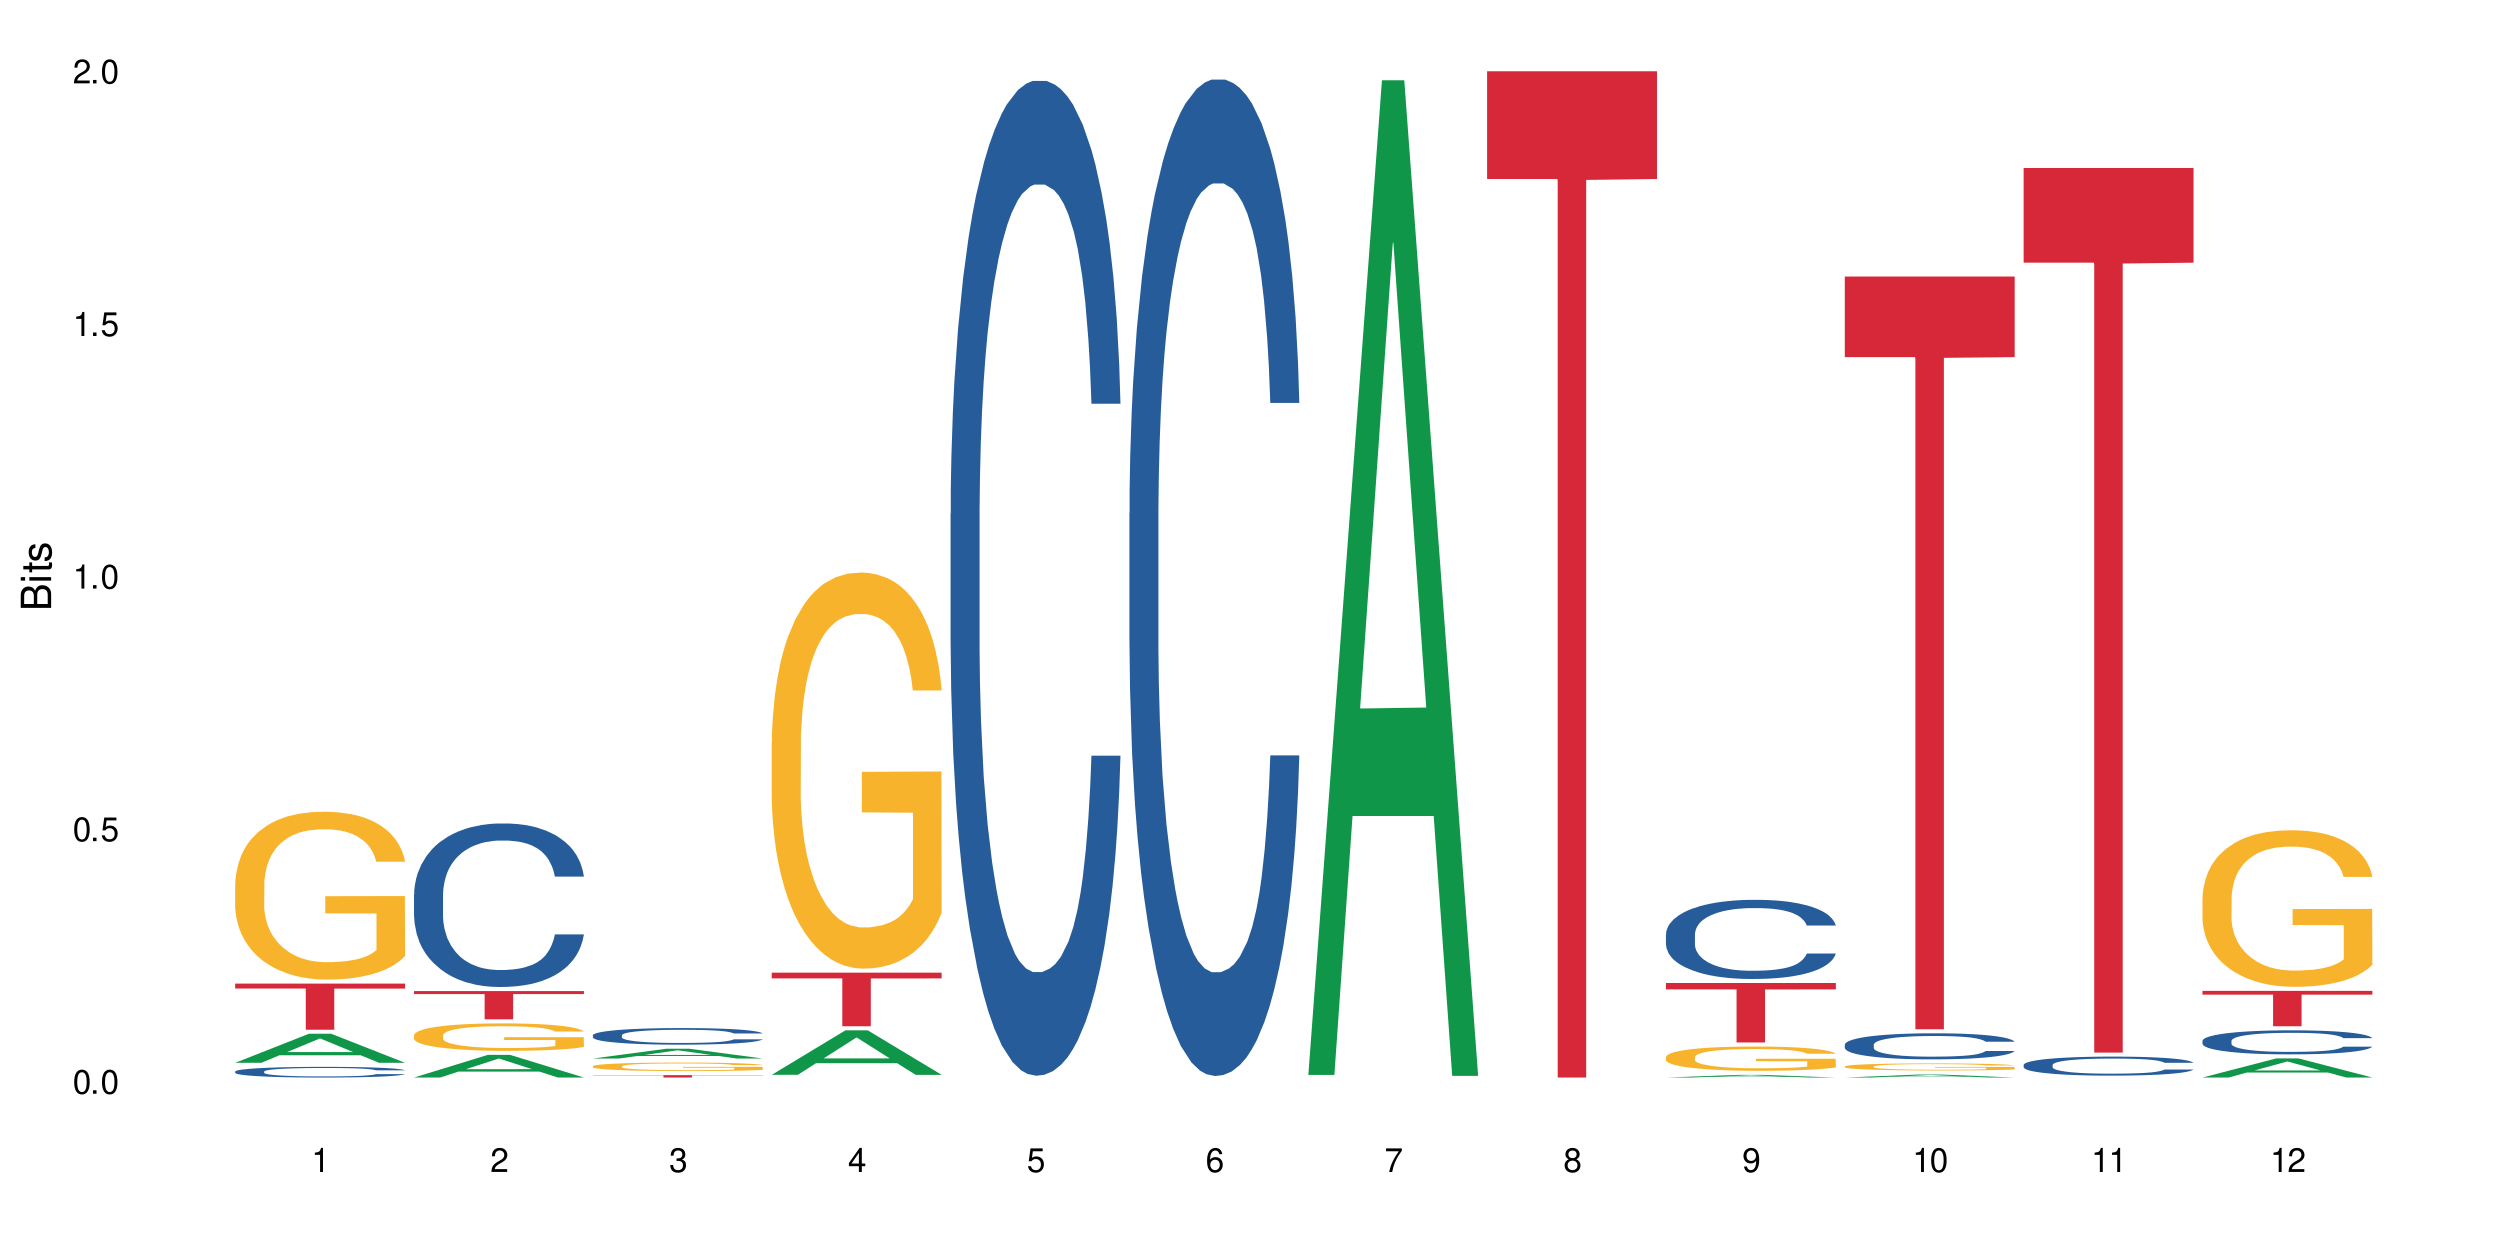 <?xml version="1.0" encoding="UTF-8"?>
<svg xmlns="http://www.w3.org/2000/svg" xmlns:xlink="http://www.w3.org/1999/xlink" width="720" height="360" viewBox="0 0 720 360">
<defs>
<g>
<g id="glyph-0-0">
</g>
<g id="glyph-0-1">
<path d="M 2.641 -6.938 C 2 -6.938 1.422 -6.656 1.078 -6.172 C 0.641 -5.562 0.406 -4.641 0.406 -3.359 C 0.406 -1.016 1.188 0.219 2.641 0.219 C 4.078 0.219 4.859 -1.016 4.859 -3.297 C 4.859 -4.641 4.656 -5.547 4.203 -6.172 C 3.844 -6.656 3.281 -6.938 2.641 -6.938 Z M 2.641 -6.188 C 3.547 -6.188 4 -5.25 4 -3.375 C 4 -1.406 3.562 -0.484 2.625 -0.484 C 1.734 -0.484 1.281 -1.438 1.281 -3.344 C 1.281 -5.25 1.734 -6.188 2.641 -6.188 Z M 2.641 -6.188 "/>
</g>
<g id="glyph-0-2">
<path d="M 1.828 -1 L 0.828 -1 L 0.828 0 L 1.828 0 Z M 1.828 -1 "/>
</g>
<g id="glyph-0-3">
<path d="M 4.562 -6.797 L 1.062 -6.797 L 0.547 -3.094 L 1.328 -3.094 C 1.719 -3.562 2.047 -3.734 2.578 -3.734 C 3.484 -3.734 4.062 -3.109 4.062 -2.094 C 4.062 -1.125 3.484 -0.531 2.578 -0.531 C 1.828 -0.531 1.375 -0.906 1.188 -1.672 L 0.328 -1.672 C 0.453 -1.109 0.547 -0.844 0.75 -0.594 C 1.125 -0.078 1.828 0.219 2.594 0.219 C 3.969 0.219 4.922 -0.781 4.922 -2.219 C 4.922 -3.562 4.031 -4.484 2.719 -4.484 C 2.25 -4.484 1.859 -4.359 1.469 -4.062 L 1.734 -5.969 L 4.562 -5.969 Z M 4.562 -6.797 "/>
</g>
<g id="glyph-0-4">
<path d="M 2.484 -4.938 L 2.484 0 L 3.328 0 L 3.328 -6.938 L 2.766 -6.938 C 2.469 -5.875 2.281 -5.734 0.984 -5.562 L 0.984 -4.938 Z M 2.484 -4.938 "/>
</g>
<g id="glyph-0-5">
<path d="M 4.859 -0.828 L 1.281 -0.828 C 1.359 -1.406 1.672 -1.781 2.5 -2.281 L 3.469 -2.828 C 4.406 -3.344 4.906 -4.062 4.906 -4.906 C 4.906 -5.484 4.672 -6.031 4.266 -6.406 C 3.859 -6.766 3.375 -6.938 2.719 -6.938 C 1.859 -6.938 1.219 -6.625 0.844 -6.031 C 0.609 -5.672 0.5 -5.234 0.484 -4.531 L 1.328 -4.531 C 1.359 -5.016 1.406 -5.281 1.531 -5.516 C 1.75 -5.938 2.188 -6.203 2.703 -6.203 C 3.469 -6.203 4.031 -5.641 4.031 -4.891 C 4.031 -4.344 3.719 -3.859 3.125 -3.516 L 2.234 -3 C 0.812 -2.172 0.406 -1.531 0.328 -0.016 L 4.859 -0.016 Z M 4.859 -0.828 "/>
</g>
<g id="glyph-0-6">
<path d="M 2.125 -3.188 L 2.578 -3.188 C 3.5 -3.188 3.984 -2.766 3.984 -1.922 C 3.984 -1.062 3.469 -0.531 2.594 -0.531 C 1.656 -0.531 1.203 -1 1.156 -2.016 L 0.312 -2.016 C 0.344 -1.453 0.438 -1.094 0.609 -0.781 C 0.953 -0.109 1.625 0.219 2.547 0.219 C 3.953 0.219 4.859 -0.625 4.859 -1.938 C 4.859 -2.828 4.516 -3.297 3.703 -3.594 C 4.344 -3.844 4.656 -4.328 4.656 -5.031 C 4.656 -6.219 3.875 -6.938 2.578 -6.938 C 1.203 -6.938 0.484 -6.172 0.453 -4.703 L 1.297 -4.703 C 1.312 -5.125 1.344 -5.359 1.453 -5.578 C 1.641 -5.969 2.062 -6.203 2.594 -6.203 C 3.344 -6.203 3.797 -5.75 3.797 -5 C 3.797 -4.516 3.609 -4.219 3.25 -4.047 C 3.016 -3.953 2.703 -3.922 2.125 -3.906 Z M 2.125 -3.188 "/>
</g>
<g id="glyph-0-7">
<path d="M 3.141 -1.672 L 3.141 0 L 3.984 0 L 3.984 -1.672 L 4.984 -1.672 L 4.984 -2.438 L 3.984 -2.438 L 3.984 -6.938 L 3.359 -6.938 L 0.266 -2.578 L 0.266 -1.672 Z M 3.141 -2.438 L 1 -2.438 L 3.141 -5.5 Z M 3.141 -2.438 "/>
</g>
<g id="glyph-0-8">
<path d="M 4.781 -5.125 C 4.609 -6.266 3.891 -6.938 2.844 -6.938 C 2.094 -6.938 1.422 -6.578 1.031 -5.953 C 0.594 -5.266 0.406 -4.422 0.406 -3.172 C 0.406 -2 0.578 -1.25 0.984 -0.641 C 1.359 -0.078 1.953 0.219 2.703 0.219 C 3.984 0.219 4.922 -0.75 4.922 -2.094 C 4.922 -3.375 4.062 -4.281 2.844 -4.281 C 2.172 -4.281 1.641 -4.031 1.281 -3.516 C 1.281 -5.234 1.828 -6.188 2.797 -6.188 C 3.391 -6.188 3.797 -5.797 3.938 -5.125 Z M 2.734 -3.531 C 3.547 -3.531 4.062 -2.953 4.062 -2.031 C 4.062 -1.156 3.484 -0.531 2.703 -0.531 C 1.922 -0.531 1.328 -1.188 1.328 -2.078 C 1.328 -2.938 1.906 -3.531 2.734 -3.531 Z M 2.734 -3.531 "/>
</g>
<g id="glyph-0-9">
<path d="M 4.984 -6.797 L 0.438 -6.797 L 0.438 -5.969 L 4.109 -5.969 C 2.5 -3.656 1.828 -2.234 1.328 0 L 2.219 0 C 2.594 -2.172 3.453 -4.047 4.984 -6.094 Z M 4.984 -6.797 "/>
</g>
<g id="glyph-0-10">
<path d="M 3.75 -3.656 C 4.469 -4.094 4.688 -4.438 4.688 -5.078 C 4.688 -6.172 3.844 -6.938 2.641 -6.938 C 1.438 -6.938 0.594 -6.172 0.594 -5.094 C 0.594 -4.438 0.812 -4.094 1.516 -3.656 C 0.734 -3.266 0.359 -2.703 0.359 -1.922 C 0.359 -0.656 1.281 0.219 2.641 0.219 C 3.984 0.219 4.922 -0.656 4.922 -1.922 C 4.922 -2.703 4.531 -3.266 3.75 -3.656 Z M 2.641 -6.188 C 3.359 -6.188 3.812 -5.75 3.812 -5.062 C 3.812 -4.406 3.344 -3.984 2.641 -3.984 C 1.922 -3.984 1.453 -4.406 1.453 -5.078 C 1.453 -5.75 1.922 -6.188 2.641 -6.188 Z M 2.641 -3.266 C 3.484 -3.266 4.062 -2.719 4.062 -1.906 C 4.062 -1.078 3.484 -0.531 2.625 -0.531 C 1.797 -0.531 1.219 -1.094 1.219 -1.906 C 1.219 -2.719 1.781 -3.266 2.641 -3.266 Z M 2.641 -3.266 "/>
</g>
<g id="glyph-0-11">
<path d="M 0.516 -1.578 C 0.672 -0.453 1.406 0.219 2.438 0.219 C 3.188 0.219 3.859 -0.141 4.266 -0.766 C 4.688 -1.453 4.891 -2.297 4.891 -3.547 C 4.891 -4.719 4.703 -5.453 4.312 -6.078 C 3.938 -6.641 3.344 -6.938 2.594 -6.938 C 1.297 -6.938 0.359 -5.969 0.359 -4.625 C 0.359 -3.344 1.234 -2.453 2.453 -2.453 C 3.094 -2.453 3.578 -2.672 4.016 -3.203 C 4 -1.484 3.469 -0.531 2.5 -0.531 C 1.906 -0.531 1.484 -0.906 1.359 -1.578 Z M 2.578 -6.203 C 3.375 -6.203 3.969 -5.531 3.969 -4.641 C 3.969 -3.797 3.391 -3.188 2.547 -3.188 C 1.734 -3.188 1.234 -3.766 1.234 -4.688 C 1.234 -5.562 1.797 -6.203 2.578 -6.203 Z M 2.578 -6.203 "/>
</g>
<g id="glyph-1-0">
</g>
<g id="glyph-1-1">
<path d="M 0 -0.953 L 0 -4.891 C 0 -5.719 -0.234 -6.344 -0.734 -6.797 C -1.188 -7.234 -1.812 -7.469 -2.5 -7.469 C -3.547 -7.469 -4.188 -7 -4.625 -5.875 C -4.984 -6.688 -5.625 -7.094 -6.531 -7.094 C -7.172 -7.094 -7.734 -6.859 -8.141 -6.391 C -8.562 -5.922 -8.75 -5.344 -8.75 -4.5 L -8.75 -0.953 Z M -4.984 -2.062 L -7.766 -2.062 L -7.766 -4.219 C -7.766 -4.844 -7.688 -5.203 -7.453 -5.5 C -7.219 -5.812 -6.859 -5.969 -6.375 -5.969 C -5.891 -5.969 -5.531 -5.812 -5.297 -5.5 C -5.062 -5.203 -4.984 -4.844 -4.984 -4.219 Z M -0.984 -2.062 L -4 -2.062 L -4 -4.781 C -4 -5.766 -3.438 -6.359 -2.484 -6.359 C -1.547 -6.359 -0.984 -5.766 -0.984 -4.781 Z M -0.984 -2.062 "/>
</g>
<g id="glyph-1-2">
<path d="M -6.281 -1.797 L -6.281 -0.797 L 0 -0.797 L 0 -1.797 Z M -8.75 -1.797 L -8.75 -0.797 L -7.484 -0.797 L -7.484 -1.797 Z M -8.75 -1.797 "/>
</g>
<g id="glyph-1-3">
<path d="M -6.281 -3.047 L -6.281 -2.016 L -8.016 -2.016 L -8.016 -1.016 L -6.281 -1.016 L -6.281 -0.172 L -5.469 -0.172 L -5.469 -1.016 L -0.719 -1.016 C -0.078 -1.016 0.281 -1.453 0.281 -2.234 C 0.281 -2.5 0.25 -2.719 0.188 -3.047 L -0.641 -3.047 C -0.609 -2.906 -0.594 -2.766 -0.594 -2.562 C -0.594 -2.141 -0.719 -2.016 -1.156 -2.016 L -5.469 -2.016 L -5.469 -3.047 Z M -6.281 -3.047 "/>
</g>
<g id="glyph-1-4">
<path d="M -4.531 -5.25 C -5.766 -5.25 -6.469 -4.422 -6.469 -2.969 C -6.469 -1.516 -5.719 -0.562 -4.547 -0.562 C -3.562 -0.562 -3.094 -1.062 -2.734 -2.562 L -2.516 -3.484 C -2.344 -4.188 -2.094 -4.469 -1.641 -4.469 C -1.047 -4.469 -0.641 -3.875 -0.641 -3 C -0.641 -2.453 -0.797 -2 -1.062 -1.75 C -1.25 -1.594 -1.422 -1.531 -1.875 -1.469 L -1.875 -0.406 C -0.422 -0.453 0.281 -1.266 0.281 -2.922 C 0.281 -4.5 -0.5 -5.516 -1.719 -5.516 C -2.656 -5.516 -3.172 -4.984 -3.469 -3.734 L -3.703 -2.766 C -3.891 -1.953 -4.156 -1.609 -4.594 -1.609 C -5.188 -1.609 -5.547 -2.125 -5.547 -2.938 C -5.547 -3.75 -5.203 -4.172 -4.531 -4.203 Z M -4.531 -5.25 "/>
</g>
</g>
</defs>
<rect x="-72" y="-36" width="864" height="432" fill="rgb(100%, 100%, 100%)" fill-opacity="1"/>
<path fill-rule="nonzero" fill="rgb(6.275%, 58.824%, 28.235%)" fill-opacity="1" d="M 67.73 306.086 L 67.785 306.078 L 88.957 297.723 L 95.387 297.723 L 116.664 306.094 L 109.188 306.094 L 103.855 303.91 L 80.488 303.91 L 75.258 306.086 L 67.73 306.086 L 82.734 303.004 L 101.711 302.996 L 92.25 299.09 L 92.145 299.082 L 92.039 299.105 L 82.684 302.996 L 82.734 303.004 Z M 67.73 306.086 "/>
<path fill-rule="nonzero" fill="rgb(14.51%, 36.078%, 60%)" fill-opacity="1" d="M 67.73 308.598 L 67.789 308.594 L 67.789 308.527 L 67.969 308.418 L 68.387 308.285 L 68.805 308.191 L 69.879 308.027 L 71.371 307.867 L 72.922 307.742 L 74.055 307.668 L 75.07 307.613 L 77.398 307.508 L 78.891 307.457 L 80.5 307.406 L 82.469 307.359 L 83.902 307.332 L 87.125 307.285 L 89.512 307.266 L 91.363 307.258 L 95.359 307.258 L 97.746 307.27 L 99.477 307.285 L 101.387 307.305 L 102.996 307.332 L 105.801 307.395 L 108.309 307.473 L 109.441 307.516 L 111.234 307.605 L 112.605 307.688 L 113.559 307.762 L 114.633 307.867 L 115.59 307.992 L 116.305 308.137 L 116.664 308.258 L 108.309 308.258 L 107.891 308.145 L 107.414 308.059 L 106.52 307.941 L 105.625 307.859 L 104.371 307.777 L 103.238 307.727 L 101.684 307.672 L 100.312 307.637 L 98.879 307.613 L 97.508 307.598 L 94.883 307.578 L 91.84 307.578 L 90.707 307.586 L 88.379 307.605 L 87.125 307.625 L 85.336 307.668 L 84.082 307.703 L 82.59 307.758 L 81.574 307.805 L 80.32 307.879 L 79.426 307.945 L 78.414 308.035 L 77.816 308.105 L 77.277 308.188 L 76.801 308.277 L 76.441 308.379 L 76.203 308.48 L 76.086 308.582 L 76.086 309.016 L 76.203 309.117 L 76.504 309.238 L 77.277 309.406 L 78.414 309.559 L 79.727 309.676 L 80.977 309.758 L 81.695 309.797 L 82.648 309.844 L 84.141 309.898 L 86.289 309.957 L 87.543 309.977 L 89.453 310 L 91.422 310.012 L 94.047 310.012 L 96.375 310 L 97.926 309.988 L 99.535 309.965 L 101.746 309.918 L 103.117 309.871 L 104.312 309.816 L 105.207 309.766 L 105.801 309.719 L 106.699 309.633 L 107.414 309.539 L 107.949 309.438 L 108.309 309.344 L 116.664 309.344 L 116.305 309.457 L 115.77 309.566 L 115.23 309.648 L 114.395 309.746 L 113.441 309.832 L 112.066 309.93 L 110.934 309.996 L 109.441 310.066 L 108.07 310.117 L 106.578 310.168 L 104.371 310.223 L 102.938 310.25 L 101.387 310.277 L 99.535 310.297 L 97.211 310.32 L 94.703 310.328 L 92.375 310.332 L 89.871 310.328 L 88.02 310.316 L 85.574 310.289 L 82.531 310.238 L 80.32 310.188 L 78.59 310.133 L 77.102 310.078 L 75.43 310 L 73.281 309.879 L 71.969 309.781 L 71.074 309.703 L 70.059 309.594 L 69.344 309.496 L 68.508 309.336 L 67.91 309.137 L 67.73 308.984 Z M 67.73 308.598 "/>
<path fill-rule="nonzero" fill="rgb(96.863%, 70.196%, 16.863%)" fill-opacity="1" d="M 67.73 254.484 L 67.789 254.441 L 67.789 253.559 L 68.031 251.57 L 68.625 248.832 L 69.402 246.582 L 70.238 244.816 L 70.773 243.891 L 71.668 242.562 L 72.445 241.594 L 74.414 239.605 L 76.922 237.754 L 78.293 236.957 L 79.844 236.207 L 82.051 235.367 L 83.066 235.059 L 86.172 234.352 L 89.691 233.91 L 93.57 233.777 L 95.359 233.824 L 97.805 234 L 101.148 234.484 L 103.059 234.926 L 104.551 235.367 L 106.102 235.941 L 108.012 236.824 L 109.801 237.883 L 111.234 238.945 L 112.664 240.27 L 113.859 241.68 L 114.871 243.227 L 115.77 245.082 L 116.305 246.625 L 116.664 248.172 L 108.367 248.172 L 107.891 246.625 L 107.355 245.434 L 106.461 243.977 L 105.562 242.918 L 104.668 242.078 L 102.996 240.93 L 101.566 240.223 L 99.777 239.605 L 98.047 239.207 L 96.074 238.945 L 94.883 238.855 L 91.719 238.855 L 88.855 239.164 L 87.184 239.52 L 85.992 239.871 L 84.32 240.535 L 83.305 241.062 L 82.707 241.418 L 80.918 242.785 L 79.727 244.02 L 79.07 244.859 L 78.234 246.184 L 77.637 247.375 L 76.98 249.141 L 76.621 250.469 L 76.145 253.469 L 76.086 261.414 L 76.266 263.094 L 76.621 264.902 L 77.102 266.492 L 77.816 268.172 L 78.531 269.449 L 79.785 271.172 L 80.859 272.32 L 81.695 273.07 L 83.305 274.262 L 83.961 274.66 L 85.512 275.457 L 87.125 276.074 L 89.094 276.602 L 90.586 276.867 L 92.973 277.09 L 96.016 277.09 L 99.598 276.824 L 101.863 276.469 L 103.414 276.117 L 104.43 275.809 L 105.684 275.324 L 106.578 274.883 L 107.414 274.395 L 108.43 273.645 L 108.43 263.094 L 93.688 263.051 L 93.688 258.105 L 116.602 258.059 L 116.664 275.324 L 115.41 276.516 L 113.859 277.664 L 112.367 278.547 L 110.816 279.297 L 108.605 280.137 L 106.816 280.664 L 104.07 281.281 L 101.566 281.68 L 98.941 281.945 L 96.613 282.078 L 93.867 282.121 L 91.422 282.035 L 88.797 281.77 L 86.707 281.414 L 84.797 280.973 L 82.887 280.398 L 80.5 279.473 L 78.949 278.723 L 77.34 277.797 L 75.727 276.691 L 74.297 275.5 L 73.34 274.57 L 72.387 273.512 L 71.371 272.188 L 70.418 270.688 L 69.699 269.32 L 69.043 267.773 L 68.566 266.316 L 68.09 264.328 L 67.852 262.742 L 67.73 261.371 Z M 67.73 254.484 "/>
<path fill-rule="nonzero" fill="rgb(83.922%, 15.686%, 22.353%)" fill-opacity="1" d="M 67.73 283.285 L 116.664 283.285 L 116.664 284.707 L 96.27 284.719 L 96.27 296.559 L 88.066 296.559 L 88.066 284.73 L 87.945 284.707 L 67.73 284.707 Z M 67.73 283.285 "/>
<path fill-rule="nonzero" fill="rgb(6.275%, 58.824%, 28.235%)" fill-opacity="1" d="M 119.238 310.328 L 119.289 310.32 L 140.465 303.805 L 146.895 303.805 L 168.172 310.332 L 160.695 310.332 L 155.363 308.629 L 131.996 308.629 L 126.766 310.328 L 119.238 310.328 L 134.242 307.926 L 153.219 307.918 L 143.758 304.871 L 143.652 304.867 L 143.547 304.887 L 134.191 307.918 L 134.242 307.926 Z M 119.238 310.328 "/>
<path fill-rule="nonzero" fill="rgb(14.51%, 36.078%, 60%)" fill-opacity="1" d="M 119.238 257.664 L 119.297 257.621 L 119.297 256.586 L 119.477 254.953 L 119.895 252.887 L 120.312 251.465 L 121.387 248.926 L 122.879 246.473 L 124.43 244.582 L 125.562 243.461 L 126.578 242.602 L 128.906 241.008 L 130.398 240.191 L 132.008 239.461 L 133.977 238.73 L 135.41 238.297 L 138.633 237.609 L 141.02 237.309 L 142.871 237.18 L 146.867 237.18 L 149.254 237.352 L 150.984 237.566 L 152.895 237.91 L 154.504 238.297 L 157.309 239.246 L 159.816 240.449 L 160.949 241.137 L 162.742 242.473 L 164.113 243.762 L 165.066 244.883 L 166.141 246.473 L 167.098 248.41 L 167.812 250.605 L 168.172 252.457 L 159.816 252.457 L 159.398 250.734 L 158.922 249.402 L 158.027 247.637 L 157.133 246.387 L 155.879 245.141 L 154.746 244.324 L 153.191 243.504 L 151.82 242.988 L 150.387 242.602 L 149.016 242.344 L 146.391 242.086 L 143.348 242.086 L 142.211 242.172 L 139.887 242.516 L 138.633 242.816 L 136.844 243.418 L 135.59 243.98 L 134.098 244.84 L 133.082 245.57 L 131.828 246.691 L 130.934 247.68 L 129.922 249.102 L 129.324 250.176 L 128.785 251.379 L 128.309 252.801 L 127.949 254.309 L 127.711 255.898 L 127.594 257.449 L 127.594 264.117 L 127.711 265.668 L 128.012 267.477 L 128.785 270.102 L 129.922 272.379 L 131.234 274.188 L 132.484 275.48 L 133.203 276.082 L 134.156 276.77 L 135.648 277.629 L 137.797 278.492 L 139.051 278.836 L 140.961 279.18 L 142.93 279.352 L 145.555 279.352 L 147.883 279.18 L 149.434 278.965 L 151.043 278.621 L 153.254 277.891 L 154.625 277.199 L 155.816 276.383 L 156.715 275.566 L 157.309 274.875 L 158.207 273.543 L 158.922 272.078 L 159.457 270.574 L 159.816 269.109 L 168.172 269.109 L 167.812 270.832 L 167.277 272.508 L 166.738 273.758 L 165.902 275.266 L 164.949 276.598 L 163.574 278.105 L 162.441 279.094 L 160.949 280.168 L 159.578 280.988 L 158.086 281.719 L 155.879 282.578 L 154.445 283.012 L 152.895 283.398 L 151.043 283.742 L 148.719 284.043 L 146.211 284.215 L 143.883 284.258 L 141.379 284.172 L 139.527 284 L 137.082 283.613 L 134.039 282.836 L 131.828 282.02 L 130.098 281.203 L 128.605 280.34 L 126.938 279.18 L 124.789 277.285 L 123.477 275.824 L 122.582 274.617 L 121.566 272.941 L 120.852 271.434 L 120.016 269.023 L 119.418 265.969 L 119.238 263.602 Z M 119.238 257.664 "/>
<path fill-rule="nonzero" fill="rgb(96.863%, 70.196%, 16.863%)" fill-opacity="1" d="M 119.238 298.125 L 119.297 298.117 L 119.297 297.973 L 119.535 297.648 L 120.133 297.199 L 120.91 296.832 L 121.746 296.543 L 122.281 296.391 L 123.176 296.176 L 123.953 296.016 L 125.922 295.691 L 128.43 295.387 L 129.801 295.258 L 131.352 295.137 L 133.559 295 L 134.574 294.949 L 137.676 294.832 L 141.199 294.762 L 145.078 294.738 L 146.867 294.746 L 149.312 294.773 L 152.656 294.855 L 154.566 294.926 L 156.059 295 L 157.609 295.094 L 159.52 295.238 L 161.309 295.41 L 162.742 295.582 L 164.172 295.801 L 165.367 296.031 L 166.379 296.285 L 167.277 296.586 L 167.812 296.84 L 168.172 297.09 L 159.875 297.09 L 159.398 296.84 L 158.863 296.645 L 157.965 296.406 L 157.07 296.234 L 156.176 296.094 L 154.504 295.906 L 153.074 295.793 L 151.281 295.691 L 149.551 295.625 L 147.582 295.582 L 146.391 295.57 L 143.227 295.57 L 140.363 295.617 L 138.691 295.676 L 137.5 295.734 L 135.828 295.844 L 134.812 295.93 L 134.215 295.988 L 132.426 296.211 L 131.234 296.414 L 130.578 296.551 L 129.742 296.766 L 129.145 296.961 L 128.488 297.25 L 128.129 297.469 L 127.652 297.957 L 127.594 299.258 L 127.773 299.531 L 128.129 299.828 L 128.605 300.086 L 129.324 300.363 L 130.039 300.57 L 131.293 300.852 L 132.367 301.039 L 133.203 301.164 L 134.812 301.359 L 135.469 301.422 L 137.02 301.551 L 138.633 301.652 L 140.602 301.742 L 142.094 301.785 L 144.48 301.82 L 147.523 301.82 L 151.105 301.777 L 153.371 301.719 L 154.922 301.66 L 155.938 301.609 L 157.191 301.531 L 158.086 301.457 L 158.922 301.379 L 159.938 301.258 L 159.938 299.531 L 145.195 299.523 L 145.195 298.715 L 168.109 298.707 L 168.172 301.531 L 166.918 301.727 L 165.367 301.914 L 163.875 302.059 L 162.324 302.18 L 160.113 302.316 L 158.324 302.406 L 155.578 302.504 L 153.074 302.57 L 150.449 302.613 L 148.121 302.637 L 145.375 302.645 L 142.93 302.629 L 140.305 302.586 L 138.215 302.527 L 136.305 302.453 L 134.395 302.359 L 132.008 302.211 L 130.457 302.086 L 128.848 301.934 L 127.234 301.754 L 125.801 301.559 L 124.848 301.41 L 123.895 301.234 L 122.879 301.02 L 121.926 300.773 L 121.207 300.551 L 120.551 300.297 L 120.074 300.059 L 119.598 299.734 L 119.359 299.473 L 119.238 299.25 Z M 119.238 298.125 "/>
<path fill-rule="nonzero" fill="rgb(83.922%, 15.686%, 22.353%)" fill-opacity="1" d="M 119.238 285.422 L 168.172 285.422 L 168.172 286.293 L 147.777 286.301 L 147.777 293.574 L 139.574 293.574 L 139.574 286.309 L 139.453 286.293 L 119.238 286.293 Z M 119.238 285.422 "/>
<path fill-rule="nonzero" fill="rgb(6.275%, 58.824%, 28.235%)" fill-opacity="1" d="M 170.746 304.855 L 170.797 304.852 L 191.973 302.027 L 198.402 302.027 L 219.68 304.859 L 212.203 304.859 L 206.871 304.121 L 183.504 304.121 L 178.273 304.855 L 170.746 304.855 L 185.75 303.812 L 204.727 303.812 L 195.266 302.492 L 195.16 302.488 L 195.055 302.496 L 185.699 303.812 L 185.75 303.812 Z M 170.746 304.855 "/>
<path fill-rule="nonzero" fill="rgb(14.51%, 36.078%, 60%)" fill-opacity="1" d="M 170.746 298.168 L 170.805 298.164 L 170.805 298.059 L 170.984 297.891 L 171.402 297.684 L 171.82 297.539 L 172.895 297.281 L 174.387 297.031 L 175.938 296.84 L 177.07 296.727 L 178.086 296.637 L 180.414 296.477 L 181.906 296.395 L 183.516 296.32 L 185.484 296.246 L 186.918 296.203 L 190.141 296.133 L 192.527 296.102 L 194.375 296.09 L 198.375 296.09 L 200.762 296.105 L 202.492 296.129 L 204.402 296.164 L 206.012 296.203 L 208.816 296.297 L 211.324 296.418 L 212.457 296.488 L 214.25 296.625 L 215.621 296.758 L 216.574 296.871 L 217.648 297.031 L 218.605 297.227 L 219.32 297.449 L 219.68 297.637 L 211.324 297.637 L 210.906 297.465 L 210.43 297.328 L 209.535 297.148 L 208.641 297.023 L 207.387 296.895 L 206.25 296.812 L 204.699 296.73 L 203.328 296.676 L 201.895 296.637 L 200.523 296.613 L 197.898 296.586 L 194.855 296.586 L 193.719 296.594 L 191.395 296.629 L 190.141 296.66 L 188.352 296.723 L 187.098 296.777 L 185.605 296.867 L 184.59 296.941 L 183.336 297.055 L 182.441 297.152 L 181.426 297.297 L 180.832 297.406 L 180.293 297.527 L 179.816 297.672 L 179.457 297.824 L 179.219 297.988 L 179.102 298.145 L 179.102 298.82 L 179.219 298.98 L 179.52 299.164 L 180.293 299.43 L 181.426 299.66 L 182.742 299.844 L 183.992 299.973 L 184.711 300.035 L 185.664 300.105 L 187.156 300.191 L 189.305 300.281 L 190.559 300.316 L 192.469 300.352 L 194.438 300.367 L 197.062 300.367 L 199.391 300.352 L 200.941 300.328 L 202.551 300.293 L 204.762 300.219 L 206.133 300.148 L 207.324 300.066 L 208.223 299.984 L 208.816 299.914 L 209.711 299.777 L 210.43 299.629 L 210.965 299.477 L 211.324 299.328 L 219.68 299.328 L 219.32 299.504 L 218.785 299.672 L 218.246 299.801 L 217.41 299.953 L 216.457 300.09 L 215.082 300.242 L 213.949 300.34 L 212.457 300.449 L 211.086 300.535 L 209.594 300.609 L 207.387 300.695 L 205.953 300.738 L 204.402 300.777 L 202.551 300.812 L 200.227 300.844 L 197.719 300.859 L 195.391 300.867 L 192.887 300.855 L 191.035 300.84 L 188.59 300.801 L 185.547 300.723 L 183.336 300.637 L 181.605 300.555 L 180.113 300.469 L 178.445 300.352 L 176.297 300.156 L 174.984 300.008 L 174.086 299.887 L 173.074 299.719 L 172.355 299.562 L 171.523 299.32 L 170.926 299.008 L 170.746 298.77 Z M 170.746 298.168 "/>
<path fill-rule="nonzero" fill="rgb(96.863%, 70.196%, 16.863%)" fill-opacity="1" d="M 170.746 307.07 L 170.805 307.066 L 170.805 307.023 L 171.043 306.922 L 171.641 306.785 L 172.418 306.668 L 173.254 306.582 L 173.789 306.535 L 174.684 306.465 L 175.461 306.418 L 177.43 306.316 L 179.938 306.223 L 181.309 306.184 L 182.859 306.145 L 185.066 306.102 L 186.082 306.086 L 189.184 306.051 L 192.707 306.027 L 196.586 306.02 L 198.375 306.023 L 200.82 306.031 L 204.164 306.059 L 206.074 306.078 L 207.566 306.102 L 209.117 306.133 L 211.027 306.176 L 212.816 306.23 L 214.25 306.281 L 215.68 306.352 L 216.875 306.422 L 217.887 306.5 L 218.785 306.594 L 219.32 306.672 L 219.68 306.75 L 211.383 306.75 L 210.906 306.672 L 210.371 306.613 L 209.473 306.539 L 208.578 306.484 L 207.684 306.441 L 206.012 306.383 L 204.582 306.348 L 202.789 306.316 L 201.059 306.297 L 199.09 306.281 L 197.898 306.277 L 194.734 306.277 L 191.871 306.293 L 190.199 306.312 L 189.008 306.328 L 187.336 306.363 L 186.32 306.391 L 185.723 306.41 L 183.934 306.477 L 182.742 306.539 L 182.086 306.582 L 181.25 306.648 L 180.652 306.711 L 179.996 306.801 L 179.637 306.867 L 179.16 307.02 L 179.102 307.422 L 179.281 307.508 L 179.637 307.598 L 180.113 307.68 L 180.832 307.762 L 181.547 307.828 L 182.801 307.914 L 183.875 307.973 L 184.711 308.012 L 186.32 308.07 L 186.977 308.09 L 188.527 308.133 L 190.141 308.164 L 192.109 308.191 L 193.602 308.203 L 195.988 308.215 L 199.031 308.215 L 202.613 308.203 L 204.879 308.184 L 206.43 308.164 L 207.445 308.148 L 208.699 308.125 L 209.594 308.102 L 210.43 308.078 L 211.445 308.039 L 211.445 307.508 L 196.703 307.504 L 196.703 307.254 L 219.617 307.25 L 219.68 308.125 L 218.426 308.188 L 216.875 308.242 L 215.383 308.289 L 213.832 308.328 L 211.621 308.367 L 209.832 308.395 L 207.086 308.426 L 204.582 308.445 L 201.957 308.461 L 199.629 308.469 L 196.883 308.469 L 194.438 308.465 L 191.812 308.453 L 189.723 308.434 L 187.812 308.41 L 185.902 308.383 L 183.516 308.336 L 181.965 308.297 L 180.355 308.25 L 178.742 308.195 L 177.309 308.133 L 176.355 308.086 L 175.402 308.035 L 174.387 307.965 L 173.43 307.891 L 172.715 307.82 L 172.059 307.742 L 171.582 307.668 L 171.105 307.57 L 170.867 307.488 L 170.746 307.418 Z M 170.746 307.07 "/>
<path fill-rule="nonzero" fill="rgb(83.922%, 15.686%, 22.353%)" fill-opacity="1" d="M 170.746 309.633 L 219.68 309.633 L 219.68 309.707 L 199.285 309.707 L 199.285 310.332 L 191.078 310.332 L 191.078 309.711 L 190.961 309.707 L 170.746 309.707 Z M 170.746 309.633 "/>
<path fill-rule="nonzero" fill="rgb(6.275%, 58.824%, 28.235%)" fill-opacity="1" d="M 222.254 309.543 L 222.305 309.531 L 243.48 296.734 L 249.91 296.734 L 271.188 309.555 L 263.711 309.555 L 258.379 306.207 L 235.008 306.207 L 229.781 309.543 L 222.254 309.543 L 237.258 304.824 L 256.234 304.812 L 246.773 298.828 L 246.668 298.816 L 246.562 298.852 L 237.207 304.812 L 237.258 304.824 Z M 222.254 309.543 "/>
<path fill-rule="nonzero" fill="rgb(96.863%, 70.196%, 16.863%)" fill-opacity="1" d="M 222.254 213.746 L 222.312 213.645 L 222.312 211.559 L 222.551 206.871 L 223.148 200.41 L 223.926 195.098 L 224.762 190.93 L 225.297 188.742 L 226.191 185.617 L 226.969 183.324 L 228.938 178.637 L 231.445 174.258 L 232.816 172.383 L 234.367 170.613 L 236.574 168.633 L 237.59 167.902 L 240.691 166.238 L 244.215 165.195 L 248.094 164.883 L 249.883 164.988 L 252.328 165.402 L 255.672 166.551 L 257.582 167.59 L 259.07 168.633 L 260.625 169.988 L 262.535 172.07 L 264.324 174.57 L 265.754 177.074 L 267.188 180.199 L 268.383 183.531 L 269.395 187.18 L 270.289 191.555 L 270.828 195.203 L 271.188 198.848 L 262.891 198.848 L 262.414 195.203 L 261.875 192.387 L 260.98 188.949 L 260.086 186.449 L 259.191 184.469 L 257.52 181.762 L 256.09 180.094 L 254.297 178.637 L 252.566 177.699 L 250.598 177.074 L 249.406 176.863 L 246.242 176.863 L 243.379 177.594 L 241.707 178.426 L 240.516 179.262 L 238.844 180.824 L 237.828 182.074 L 237.23 182.906 L 235.441 186.137 L 234.25 189.055 L 233.59 191.035 L 232.758 194.16 L 232.16 196.973 L 231.504 201.141 L 231.145 204.266 L 230.668 211.352 L 230.609 230.105 L 230.785 234.062 L 231.145 238.336 L 231.621 242.086 L 232.34 246.047 L 233.055 249.066 L 234.309 253.129 L 235.383 255.84 L 236.219 257.609 L 237.828 260.422 L 238.484 261.359 L 240.035 263.238 L 241.648 264.695 L 243.617 265.945 L 245.109 266.57 L 247.496 267.09 L 250.539 267.09 L 254.121 266.465 L 256.387 265.633 L 257.938 264.801 L 258.953 264.07 L 260.207 262.926 L 261.102 261.883 L 261.938 260.734 L 262.949 258.965 L 262.949 234.062 L 248.211 233.961 L 248.211 222.289 L 271.125 222.188 L 271.188 262.926 L 269.934 265.738 L 268.383 268.445 L 266.891 270.531 L 265.34 272.301 L 263.129 274.281 L 261.34 275.531 L 258.594 276.988 L 256.09 277.926 L 253.465 278.551 L 251.137 278.863 L 248.391 278.969 L 245.945 278.762 L 243.32 278.137 L 241.23 277.301 L 239.32 276.262 L 237.41 274.906 L 235.023 272.719 L 233.473 270.945 L 231.859 268.758 L 230.25 266.152 L 228.816 263.34 L 227.863 261.152 L 226.91 258.652 L 225.895 255.527 L 224.938 251.984 L 224.223 248.754 L 223.566 245.109 L 223.09 241.668 L 222.613 236.98 L 222.375 233.23 L 222.254 230 Z M 222.254 213.746 "/>
<path fill-rule="nonzero" fill="rgb(83.922%, 15.686%, 22.353%)" fill-opacity="1" d="M 222.254 280.133 L 271.188 280.133 L 271.188 281.785 L 250.793 281.801 L 250.793 295.57 L 242.586 295.57 L 242.586 281.816 L 242.469 281.785 L 222.254 281.785 Z M 222.254 280.133 "/>
<path fill-rule="nonzero" fill="rgb(14.51%, 36.078%, 60%)" fill-opacity="1" d="M 273.762 147.965 L 273.82 147.703 L 273.82 141.418 L 274 131.465 L 274.418 118.895 L 274.836 110.254 L 275.91 94.805 L 277.402 79.875 L 278.953 68.352 L 280.086 61.543 L 281.102 56.305 L 283.43 46.617 L 284.922 41.641 L 286.531 37.188 L 288.5 32.734 L 289.934 30.117 L 293.156 25.926 L 295.543 24.094 L 297.391 23.309 L 301.391 23.309 L 303.777 24.355 L 305.508 25.664 L 307.418 27.762 L 309.027 30.117 L 311.832 35.879 L 314.34 43.211 L 315.473 47.402 L 317.262 55.52 L 318.637 63.375 L 319.59 70.188 L 320.664 79.875 L 321.621 91.66 L 322.336 105.016 L 322.695 116.277 L 314.34 116.277 L 313.922 105.801 L 313.445 97.684 L 312.551 86.945 L 311.652 79.352 L 310.402 71.758 L 309.266 66.781 L 307.715 61.805 L 306.344 58.664 L 304.91 56.305 L 303.539 54.734 L 300.914 53.164 L 297.871 53.164 L 296.734 53.688 L 294.41 55.781 L 293.156 57.613 L 291.363 61.281 L 290.113 64.688 L 288.621 69.922 L 287.605 74.375 L 286.352 81.184 L 285.457 87.207 L 284.441 95.852 L 283.848 102.398 L 283.309 109.73 L 282.832 118.371 L 282.473 127.539 L 282.234 137.227 L 282.117 146.656 L 282.117 187.246 L 282.234 196.676 L 282.535 207.676 L 283.309 223.648 L 284.441 237.531 L 285.754 248.527 L 287.008 256.387 L 287.727 260.051 L 288.68 264.242 L 290.172 269.48 L 292.32 274.719 L 293.574 276.812 L 295.484 278.906 L 297.453 279.957 L 300.078 279.957 L 302.406 278.906 L 303.957 277.598 L 305.566 275.504 L 307.773 271.051 L 309.148 266.859 L 310.34 261.887 L 311.234 256.91 L 311.832 252.719 L 312.727 244.602 L 313.445 235.695 L 313.98 226.531 L 314.34 217.625 L 322.695 217.625 L 322.336 228.102 L 321.797 238.316 L 321.262 245.91 L 320.426 255.074 L 319.473 263.195 L 318.098 272.359 L 316.965 278.383 L 315.473 284.93 L 314.102 289.906 L 312.609 294.359 L 310.402 299.598 L 308.969 302.215 L 307.418 304.574 L 305.566 306.668 L 303.238 308.5 L 300.734 309.547 L 298.406 309.809 L 295.898 309.285 L 294.051 308.238 L 291.605 305.883 L 288.559 301.168 L 286.352 296.191 L 284.621 291.215 L 283.129 285.977 L 281.461 278.906 L 279.312 267.383 L 278 258.48 L 277.102 251.148 L 276.09 240.934 L 275.371 231.77 L 274.535 217.102 L 273.941 198.508 L 273.762 184.105 Z M 273.762 147.965 "/>
<path fill-rule="nonzero" fill="rgb(14.51%, 36.078%, 60%)" fill-opacity="1" d="M 325.27 147.789 L 325.328 147.527 L 325.328 141.23 L 325.508 131.266 L 325.926 118.672 L 326.344 110.016 L 327.418 94.543 L 328.91 79.59 L 330.461 68.051 L 331.594 61.23 L 332.609 55.984 L 334.938 46.277 L 336.43 41.297 L 338.039 36.836 L 340.008 32.375 L 341.441 29.754 L 344.664 25.559 L 347.051 23.723 L 348.898 22.934 L 352.898 22.934 L 355.285 23.984 L 357.016 25.293 L 358.926 27.395 L 360.535 29.754 L 363.34 35.523 L 365.848 42.867 L 366.98 47.066 L 368.77 55.195 L 370.145 63.066 L 371.098 69.887 L 372.172 79.59 L 373.129 91.395 L 373.844 104.773 L 374.199 116.051 L 365.848 116.051 L 365.43 105.559 L 364.953 97.426 L 364.055 86.672 L 363.16 79.066 L 361.91 71.461 L 360.773 66.477 L 359.223 61.492 L 357.852 58.344 L 356.418 55.984 L 355.047 54.41 L 352.422 52.836 L 349.379 52.836 L 348.242 53.359 L 345.914 55.461 L 344.664 57.297 L 342.871 60.969 L 341.621 64.379 L 340.129 69.625 L 339.113 74.082 L 337.859 80.902 L 336.965 86.934 L 335.949 95.59 L 335.355 102.148 L 334.816 109.492 L 334.34 118.148 L 333.98 127.328 L 333.742 137.035 L 333.625 146.477 L 333.625 187.133 L 333.742 196.578 L 334.039 207.594 L 334.816 223.594 L 335.949 237.496 L 337.262 248.512 L 338.516 256.379 L 339.234 260.055 L 340.188 264.25 L 341.68 269.496 L 343.828 274.742 L 345.082 276.84 L 346.988 278.938 L 348.961 279.988 L 351.586 279.988 L 353.914 278.938 L 355.465 277.629 L 357.074 275.527 L 359.281 271.07 L 360.656 266.871 L 361.848 261.891 L 362.742 256.906 L 363.34 252.707 L 364.234 244.578 L 364.953 235.66 L 365.488 226.48 L 365.848 217.559 L 374.199 217.559 L 373.844 228.051 L 373.305 238.281 L 372.77 245.891 L 371.934 255.07 L 370.98 263.199 L 369.605 272.383 L 368.473 278.414 L 366.98 284.973 L 365.609 289.953 L 364.117 294.414 L 361.91 299.66 L 360.477 302.281 L 358.926 304.645 L 357.074 306.742 L 354.746 308.578 L 352.242 309.629 L 349.914 309.891 L 347.406 309.363 L 345.559 308.316 L 343.109 305.957 L 340.066 301.234 L 337.859 296.25 L 336.129 291.266 L 334.637 286.02 L 332.965 278.938 L 330.82 267.398 L 329.504 258.48 L 328.609 251.133 L 327.598 240.906 L 326.879 231.723 L 326.043 217.035 L 325.449 198.414 L 325.27 183.984 Z M 325.27 147.789 "/>
<path fill-rule="nonzero" fill="rgb(6.275%, 58.824%, 28.235%)" fill-opacity="1" d="M 376.777 309.582 L 376.828 309.312 L 398 23.121 L 404.43 23.121 L 425.707 309.852 L 418.234 309.852 L 412.902 235.004 L 389.531 235.004 L 384.305 309.582 L 376.777 309.582 L 391.781 204.043 L 410.758 203.773 L 401.293 69.969 L 401.191 69.699 L 401.086 70.508 L 391.727 203.773 L 391.781 204.043 Z M 376.777 309.582 "/>
<path fill-rule="nonzero" fill="rgb(83.922%, 15.686%, 22.353%)" fill-opacity="1" d="M 428.285 20.527 L 477.215 20.527 L 477.215 51.547 L 456.824 51.82 L 456.824 310.332 L 448.617 310.332 L 448.617 52.094 L 448.5 51.547 L 428.285 51.547 Z M 428.285 20.527 "/>
<path fill-rule="nonzero" fill="rgb(6.275%, 58.824%, 28.235%)" fill-opacity="1" d="M 479.793 310.332 L 479.844 310.332 L 501.016 309.555 L 507.445 309.555 L 528.723 310.332 L 521.25 310.332 L 515.914 310.129 L 492.547 310.129 L 487.32 310.332 L 479.793 310.332 L 494.797 310.047 L 513.773 310.043 L 504.309 309.684 L 504.207 309.68 L 504.102 309.684 L 494.742 310.043 L 494.797 310.047 Z M 479.793 310.332 "/>
<path fill-rule="nonzero" fill="rgb(14.51%, 36.078%, 60%)" fill-opacity="1" d="M 479.793 269.078 L 479.852 269.059 L 479.852 268.559 L 480.031 267.766 L 480.449 266.766 L 480.867 266.078 L 481.941 264.848 L 483.434 263.66 L 484.984 262.746 L 486.117 262.203 L 487.133 261.789 L 489.457 261.016 L 490.949 260.621 L 492.562 260.266 L 494.531 259.914 L 495.965 259.703 L 499.184 259.371 L 501.574 259.227 L 503.422 259.164 L 507.422 259.164 L 509.809 259.246 L 511.539 259.352 L 513.449 259.516 L 515.059 259.703 L 517.863 260.164 L 520.371 260.746 L 521.504 261.078 L 523.293 261.727 L 524.668 262.352 L 525.621 262.891 L 526.695 263.66 L 527.648 264.598 L 528.367 265.66 L 528.723 266.559 L 520.371 266.559 L 519.953 265.723 L 519.473 265.078 L 518.578 264.223 L 517.684 263.621 L 516.43 263.016 L 515.297 262.621 L 513.746 262.227 L 512.375 261.977 L 510.941 261.789 L 509.57 261.664 L 506.941 261.539 L 503.898 261.539 L 502.766 261.578 L 500.438 261.746 L 499.184 261.891 L 497.395 262.184 L 496.141 262.453 L 494.648 262.871 L 493.637 263.227 L 492.383 263.766 L 491.488 264.246 L 490.473 264.934 L 489.875 265.453 L 489.34 266.035 L 488.863 266.723 L 488.504 267.453 L 488.266 268.223 L 488.145 268.973 L 488.145 272.203 L 488.266 272.953 L 488.562 273.828 L 489.34 275.098 L 490.473 276.203 L 491.785 277.078 L 493.039 277.703 L 493.754 277.992 L 494.711 278.328 L 496.203 278.742 L 498.352 279.16 L 499.602 279.324 L 501.512 279.492 L 503.48 279.574 L 506.109 279.574 L 508.434 279.492 L 509.988 279.387 L 511.598 279.223 L 513.805 278.867 L 515.18 278.535 L 516.371 278.141 L 517.266 277.742 L 517.863 277.41 L 518.758 276.766 L 519.473 276.055 L 520.012 275.328 L 520.371 274.617 L 528.723 274.617 L 528.367 275.453 L 527.828 276.266 L 527.293 276.867 L 526.457 277.598 L 525.5 278.242 L 524.129 278.973 L 522.996 279.449 L 521.504 279.973 L 520.133 280.367 L 518.641 280.723 L 516.43 281.137 L 515 281.348 L 513.449 281.535 L 511.598 281.699 L 509.27 281.848 L 506.766 281.93 L 504.438 281.949 L 501.93 281.91 L 500.082 281.824 L 497.633 281.637 L 494.59 281.262 L 492.383 280.867 L 490.652 280.473 L 489.16 280.055 L 487.488 279.492 L 485.34 278.578 L 484.027 277.867 L 483.133 277.285 L 482.117 276.473 L 481.402 275.742 L 480.566 274.578 L 479.969 273.098 L 479.793 271.953 Z M 479.793 269.078 "/>
<path fill-rule="nonzero" fill="rgb(96.863%, 70.196%, 16.863%)" fill-opacity="1" d="M 479.793 304.395 L 479.852 304.391 L 479.852 304.262 L 480.09 303.977 L 480.688 303.578 L 481.461 303.254 L 482.297 303 L 482.836 302.863 L 483.73 302.672 L 484.504 302.531 L 486.477 302.246 L 488.98 301.977 L 490.355 301.863 L 491.906 301.754 L 494.113 301.633 L 495.129 301.59 L 498.23 301.484 L 501.75 301.422 L 505.629 301.402 L 507.422 301.41 L 509.867 301.434 L 513.207 301.504 L 515.117 301.57 L 516.609 301.633 L 518.16 301.715 L 520.07 301.844 L 521.863 301.996 L 523.293 302.148 L 524.727 302.34 L 525.918 302.547 L 526.934 302.77 L 527.828 303.035 L 528.367 303.262 L 528.723 303.484 L 520.43 303.484 L 519.953 303.262 L 519.414 303.09 L 518.52 302.879 L 517.625 302.723 L 516.73 302.602 L 515.059 302.438 L 513.625 302.336 L 511.836 302.246 L 510.105 302.188 L 508.137 302.148 L 506.941 302.137 L 503.781 302.137 L 500.918 302.184 L 499.246 302.234 L 498.051 302.285 L 496.383 302.379 L 495.367 302.457 L 494.77 302.508 L 492.98 302.707 L 491.785 302.883 L 491.129 303.004 L 490.293 303.195 L 489.699 303.367 L 489.043 303.625 L 488.684 303.816 L 488.207 304.25 L 488.145 305.398 L 488.324 305.641 L 488.684 305.902 L 489.16 306.133 L 489.875 306.375 L 490.594 306.559 L 491.844 306.809 L 492.918 306.973 L 493.754 307.082 L 495.367 307.254 L 496.023 307.312 L 497.574 307.426 L 499.184 307.516 L 501.156 307.594 L 502.648 307.633 L 505.035 307.664 L 508.078 307.664 L 511.656 307.625 L 513.926 307.574 L 515.477 307.523 L 516.492 307.48 L 517.742 307.41 L 518.641 307.344 L 519.473 307.273 L 520.488 307.164 L 520.488 305.641 L 505.75 305.633 L 505.75 304.918 L 528.664 304.914 L 528.723 307.41 L 527.473 307.582 L 525.918 307.746 L 524.426 307.875 L 522.875 307.984 L 520.668 308.105 L 518.879 308.18 L 516.133 308.27 L 513.625 308.328 L 511 308.367 L 508.672 308.387 L 505.93 308.391 L 503.48 308.379 L 500.855 308.34 L 498.77 308.289 L 496.859 308.227 L 494.949 308.141 L 492.562 308.008 L 491.012 307.898 L 489.398 307.766 L 487.789 307.605 L 486.355 307.434 L 485.402 307.301 L 484.445 307.148 L 483.434 306.957 L 482.477 306.738 L 481.762 306.539 L 481.105 306.316 L 480.629 306.105 L 480.148 305.82 L 479.91 305.59 L 479.793 305.391 Z M 479.793 304.395 "/>
<path fill-rule="nonzero" fill="rgb(83.922%, 15.686%, 22.353%)" fill-opacity="1" d="M 479.793 283.113 L 528.723 283.113 L 528.723 284.949 L 508.332 284.965 L 508.332 300.238 L 500.125 300.238 L 500.125 284.98 L 500.008 284.949 L 479.793 284.949 Z M 479.793 283.113 "/>
<path fill-rule="nonzero" fill="rgb(6.275%, 58.824%, 28.235%)" fill-opacity="1" d="M 531.301 310.332 L 531.352 310.332 L 552.523 309.461 L 558.953 309.461 L 580.23 310.332 L 572.754 310.332 L 567.422 310.105 L 544.055 310.105 L 538.828 310.332 L 531.301 310.332 L 546.305 310.012 L 565.281 310.008 L 555.816 309.602 L 555.715 309.602 L 555.609 309.605 L 546.25 310.008 L 546.305 310.012 Z M 531.301 310.332 "/>
<path fill-rule="nonzero" fill="rgb(14.51%, 36.078%, 60%)" fill-opacity="1" d="M 531.301 300.859 L 531.359 300.852 L 531.359 300.688 L 531.539 300.426 L 531.957 300.098 L 532.375 299.871 L 533.449 299.465 L 534.938 299.074 L 536.492 298.773 L 537.625 298.594 L 538.641 298.457 L 540.965 298.203 L 542.457 298.074 L 544.07 297.957 L 546.039 297.84 L 547.473 297.773 L 550.691 297.664 L 553.078 297.613 L 554.93 297.594 L 558.93 297.594 L 561.316 297.621 L 563.047 297.656 L 564.953 297.711 L 566.566 297.773 L 569.371 297.922 L 571.879 298.113 L 573.012 298.227 L 574.801 298.438 L 576.172 298.645 L 577.129 298.82 L 578.203 299.074 L 579.156 299.383 L 579.875 299.734 L 580.23 300.027 L 571.879 300.027 L 571.461 299.754 L 570.98 299.543 L 570.086 299.262 L 569.191 299.062 L 567.938 298.863 L 566.805 298.73 L 565.254 298.602 L 563.883 298.52 L 562.449 298.457 L 561.078 298.418 L 558.449 298.375 L 555.406 298.375 L 554.273 298.391 L 551.945 298.445 L 550.691 298.492 L 548.902 298.59 L 547.648 298.676 L 546.156 298.812 L 545.145 298.93 L 543.891 299.109 L 542.996 299.266 L 541.98 299.492 L 541.383 299.664 L 540.848 299.855 L 540.371 300.082 L 540.012 300.324 L 539.773 300.578 L 539.652 300.824 L 539.652 301.887 L 539.773 302.133 L 540.07 302.422 L 540.848 302.84 L 541.98 303.203 L 543.293 303.492 L 544.547 303.695 L 545.262 303.793 L 546.219 303.902 L 547.711 304.039 L 549.859 304.176 L 551.109 304.23 L 553.02 304.285 L 554.988 304.312 L 557.613 304.312 L 559.941 304.285 L 561.492 304.25 L 563.105 304.195 L 565.312 304.078 L 566.688 303.969 L 567.879 303.84 L 568.773 303.711 L 569.371 303.602 L 570.266 303.387 L 570.98 303.156 L 571.52 302.914 L 571.879 302.68 L 580.23 302.68 L 579.875 302.957 L 579.336 303.223 L 578.801 303.422 L 577.965 303.66 L 577.008 303.875 L 575.637 304.113 L 574.504 304.273 L 573.012 304.445 L 571.637 304.574 L 570.148 304.691 L 567.938 304.828 L 566.508 304.895 L 564.953 304.957 L 563.105 305.012 L 560.777 305.059 L 558.273 305.09 L 555.945 305.094 L 553.438 305.082 L 551.59 305.055 L 549.141 304.992 L 546.098 304.867 L 543.891 304.738 L 542.16 304.609 L 540.668 304.473 L 538.996 304.285 L 536.848 303.984 L 535.535 303.75 L 534.641 303.559 L 533.625 303.293 L 532.91 303.051 L 532.074 302.668 L 531.477 302.18 L 531.301 301.805 Z M 531.301 300.859 "/>
<path fill-rule="nonzero" fill="rgb(96.863%, 70.196%, 16.863%)" fill-opacity="1" d="M 531.301 307.133 L 531.359 307.129 L 531.359 307.094 L 531.598 307.008 L 532.195 306.895 L 532.969 306.797 L 533.805 306.723 L 534.344 306.684 L 535.238 306.629 L 536.012 306.59 L 537.984 306.504 L 540.488 306.426 L 541.863 306.395 L 543.414 306.359 L 545.621 306.324 L 546.637 306.312 L 549.738 306.281 L 553.258 306.266 L 557.137 306.258 L 558.93 306.262 L 561.375 306.27 L 564.715 306.289 L 566.625 306.309 L 568.117 306.324 L 569.668 306.352 L 571.578 306.387 L 573.367 306.434 L 574.801 306.477 L 576.234 306.531 L 577.426 306.59 L 578.441 306.656 L 579.336 306.734 L 579.875 306.801 L 580.23 306.863 L 571.938 306.863 L 571.461 306.801 L 570.922 306.75 L 570.027 306.688 L 569.133 306.645 L 568.238 306.609 L 566.566 306.559 L 565.133 306.531 L 563.344 306.504 L 561.613 306.488 L 559.645 306.477 L 558.449 306.473 L 555.289 306.473 L 552.422 306.484 L 550.754 306.5 L 549.559 306.516 L 547.887 306.543 L 546.875 306.566 L 546.277 306.582 L 544.488 306.637 L 543.293 306.691 L 542.637 306.727 L 541.801 306.781 L 541.203 306.832 L 540.547 306.906 L 540.191 306.961 L 539.715 307.09 L 539.652 307.422 L 539.832 307.492 L 540.191 307.57 L 540.668 307.637 L 541.383 307.707 L 542.102 307.762 L 543.352 307.836 L 544.426 307.883 L 545.262 307.914 L 546.875 307.965 L 547.531 307.98 L 549.082 308.016 L 550.691 308.039 L 552.664 308.062 L 554.152 308.074 L 556.543 308.082 L 559.586 308.082 L 563.164 308.074 L 565.434 308.059 L 566.984 308.043 L 568 308.031 L 569.25 308.008 L 570.148 307.992 L 570.98 307.969 L 571.996 307.938 L 571.996 307.492 L 557.258 307.492 L 557.258 307.285 L 580.172 307.281 L 580.23 308.008 L 578.977 308.059 L 577.426 308.109 L 575.934 308.145 L 574.383 308.176 L 572.176 308.211 L 570.387 308.234 L 567.641 308.262 L 565.133 308.277 L 562.508 308.289 L 560.18 308.293 L 557.438 308.297 L 554.988 308.293 L 552.363 308.281 L 550.277 308.266 L 548.367 308.246 L 546.457 308.223 L 544.07 308.184 L 542.52 308.152 L 540.906 308.113 L 539.297 308.066 L 537.863 308.016 L 536.91 307.977 L 535.953 307.934 L 534.938 307.879 L 533.984 307.812 L 533.27 307.758 L 532.613 307.691 L 532.133 307.629 L 531.656 307.547 L 531.418 307.48 L 531.301 307.422 Z M 531.301 307.133 "/>
<path fill-rule="nonzero" fill="rgb(83.922%, 15.686%, 22.353%)" fill-opacity="1" d="M 531.301 79.648 L 580.23 79.648 L 580.23 102.855 L 559.84 103.059 L 559.84 296.43 L 551.633 296.43 L 551.633 103.262 L 551.516 102.855 L 531.301 102.855 Z M 531.301 79.648 "/>
<path fill-rule="nonzero" fill="rgb(14.51%, 36.078%, 60%)" fill-opacity="1" d="M 582.809 306.688 L 582.867 306.684 L 582.867 306.562 L 583.047 306.371 L 583.465 306.133 L 583.883 305.969 L 584.957 305.672 L 586.445 305.387 L 588 305.164 L 589.133 305.035 L 590.148 304.938 L 592.473 304.75 L 593.965 304.656 L 595.578 304.57 L 597.547 304.484 L 598.977 304.434 L 602.199 304.355 L 604.586 304.32 L 606.438 304.305 L 610.438 304.305 L 612.824 304.324 L 614.555 304.352 L 616.461 304.391 L 618.074 304.434 L 620.879 304.547 L 623.383 304.684 L 624.52 304.766 L 626.309 304.922 L 627.68 305.07 L 628.637 305.199 L 629.711 305.387 L 630.664 305.613 L 631.383 305.867 L 631.738 306.082 L 623.383 306.082 L 622.969 305.883 L 622.488 305.727 L 621.594 305.52 L 620.699 305.375 L 619.445 305.23 L 618.312 305.137 L 616.762 305.039 L 615.387 304.98 L 613.957 304.938 L 612.582 304.906 L 609.957 304.875 L 606.914 304.875 L 605.781 304.887 L 603.453 304.926 L 602.199 304.961 L 600.41 305.031 L 599.156 305.098 L 597.664 305.195 L 596.652 305.281 L 595.398 305.41 L 594.504 305.527 L 593.488 305.691 L 592.891 305.816 L 592.355 305.957 L 591.879 306.121 L 591.52 306.297 L 591.281 306.484 L 591.16 306.664 L 591.16 307.438 L 591.281 307.621 L 591.578 307.828 L 592.355 308.137 L 593.488 308.398 L 594.801 308.609 L 596.055 308.762 L 596.77 308.832 L 597.727 308.91 L 599.219 309.012 L 601.367 309.109 L 602.617 309.152 L 604.527 309.191 L 606.496 309.211 L 609.121 309.211 L 611.449 309.191 L 613 309.168 L 614.613 309.125 L 616.82 309.043 L 618.191 308.961 L 619.387 308.867 L 620.281 308.77 L 620.879 308.691 L 621.773 308.535 L 622.488 308.363 L 623.027 308.191 L 623.383 308.02 L 631.738 308.02 L 631.383 308.219 L 630.844 308.414 L 630.309 308.559 L 629.473 308.734 L 628.516 308.891 L 627.145 309.066 L 626.012 309.18 L 624.52 309.305 L 623.145 309.402 L 621.652 309.488 L 619.445 309.586 L 618.016 309.637 L 616.461 309.684 L 614.613 309.723 L 612.285 309.758 L 609.777 309.777 L 607.453 309.781 L 604.945 309.773 L 603.098 309.754 L 600.648 309.707 L 597.605 309.617 L 595.398 309.523 L 593.668 309.426 L 592.176 309.328 L 590.504 309.191 L 588.355 308.973 L 587.043 308.801 L 586.148 308.66 L 585.133 308.465 L 584.418 308.289 L 583.582 308.008 L 582.984 307.652 L 582.809 307.379 Z M 582.809 306.688 "/>
<path fill-rule="nonzero" fill="rgb(83.922%, 15.686%, 22.353%)" fill-opacity="1" d="M 582.809 48.383 L 631.738 48.383 L 631.738 75.652 L 611.344 75.895 L 611.344 303.141 L 603.141 303.141 L 603.141 76.133 L 603.023 75.652 L 582.809 75.652 Z M 582.809 48.383 "/>
<path fill-rule="nonzero" fill="rgb(6.275%, 58.824%, 28.235%)" fill-opacity="1" d="M 634.312 310.328 L 634.367 310.32 L 655.539 304.824 L 661.969 304.824 L 683.246 310.332 L 675.77 310.332 L 670.438 308.895 L 647.07 308.895 L 641.844 310.328 L 634.312 310.328 L 649.316 308.301 L 668.297 308.293 L 658.832 305.723 L 658.727 305.719 L 658.625 305.734 L 649.266 308.293 L 649.316 308.301 Z M 634.312 310.328 "/>
<path fill-rule="nonzero" fill="rgb(14.51%, 36.078%, 60%)" fill-opacity="1" d="M 634.312 299.75 L 634.375 299.742 L 634.375 299.594 L 634.555 299.352 L 634.973 299.047 L 635.387 298.84 L 636.461 298.465 L 637.953 298.105 L 639.508 297.828 L 640.641 297.664 L 641.652 297.535 L 643.98 297.301 L 645.473 297.18 L 647.086 297.074 L 649.055 296.965 L 650.484 296.902 L 653.707 296.801 L 656.094 296.758 L 657.945 296.738 L 661.941 296.738 L 664.332 296.766 L 666.062 296.797 L 667.969 296.848 L 669.582 296.902 L 672.387 297.043 L 674.891 297.219 L 676.027 297.32 L 677.816 297.516 L 679.188 297.707 L 680.145 297.871 L 681.219 298.105 L 682.172 298.391 L 682.887 298.711 L 683.246 298.984 L 674.891 298.984 L 674.477 298.73 L 673.996 298.535 L 673.102 298.277 L 672.207 298.094 L 670.953 297.91 L 669.82 297.789 L 668.27 297.668 L 666.895 297.594 L 665.465 297.535 L 664.09 297.496 L 661.465 297.461 L 658.422 297.461 L 657.289 297.473 L 654.961 297.523 L 653.707 297.566 L 651.918 297.656 L 650.664 297.738 L 649.172 297.863 L 648.16 297.973 L 646.906 298.137 L 646.012 298.281 L 644.996 298.492 L 644.398 298.648 L 643.863 298.828 L 643.387 299.035 L 643.027 299.258 L 642.789 299.492 L 642.668 299.719 L 642.668 300.699 L 642.789 300.926 L 643.086 301.191 L 643.863 301.578 L 644.996 301.914 L 646.309 302.18 L 647.562 302.371 L 648.277 302.457 L 649.234 302.559 L 650.727 302.688 L 652.871 302.812 L 654.125 302.863 L 656.035 302.914 L 658.004 302.938 L 660.629 302.938 L 662.957 302.914 L 664.508 302.883 L 666.121 302.832 L 668.328 302.723 L 669.699 302.621 L 670.895 302.504 L 671.789 302.383 L 672.387 302.281 L 673.281 302.086 L 673.996 301.871 L 674.535 301.648 L 674.891 301.434 L 683.246 301.434 L 682.887 301.688 L 682.352 301.934 L 681.816 302.117 L 680.98 302.336 L 680.023 302.535 L 678.652 302.754 L 677.52 302.902 L 676.027 303.059 L 674.652 303.18 L 673.16 303.285 L 670.953 303.414 L 669.523 303.477 L 667.969 303.535 L 666.121 303.586 L 663.793 303.629 L 661.285 303.652 L 658.961 303.66 L 656.453 303.648 L 654.602 303.621 L 652.156 303.566 L 649.113 303.453 L 646.906 303.332 L 645.176 303.211 L 643.684 303.086 L 642.012 302.914 L 639.863 302.637 L 638.551 302.422 L 637.656 302.242 L 636.641 301.996 L 635.926 301.773 L 635.09 301.422 L 634.492 300.973 L 634.312 300.625 Z M 634.312 299.75 "/>
<path fill-rule="nonzero" fill="rgb(96.863%, 70.196%, 16.863%)" fill-opacity="1" d="M 634.312 258.426 L 634.375 258.387 L 634.375 257.562 L 634.613 255.707 L 635.211 253.156 L 635.984 251.055 L 636.82 249.406 L 637.359 248.543 L 638.254 247.305 L 639.027 246.398 L 640.996 244.547 L 643.504 242.816 L 644.875 242.074 L 646.43 241.375 L 648.637 240.594 L 649.652 240.305 L 652.754 239.645 L 656.273 239.234 L 660.152 239.109 L 661.941 239.152 L 664.391 239.316 L 667.73 239.77 L 669.641 240.18 L 671.133 240.594 L 672.684 241.129 L 674.594 241.953 L 676.383 242.941 L 677.816 243.93 L 679.25 245.164 L 680.441 246.48 L 681.457 247.926 L 682.352 249.652 L 682.887 251.094 L 683.246 252.535 L 674.953 252.535 L 674.477 251.094 L 673.938 249.984 L 673.043 248.625 L 672.148 247.637 L 671.254 246.852 L 669.582 245.781 L 668.148 245.125 L 666.359 244.547 L 664.629 244.176 L 662.66 243.93 L 661.465 243.848 L 658.305 243.848 L 655.438 244.137 L 653.77 244.465 L 652.574 244.793 L 650.902 245.41 L 649.891 245.906 L 649.293 246.234 L 647.504 247.512 L 646.309 248.664 L 645.652 249.449 L 644.816 250.684 L 644.219 251.797 L 643.562 253.441 L 643.207 254.68 L 642.727 257.48 L 642.668 264.891 L 642.848 266.457 L 643.207 268.145 L 643.684 269.629 L 644.398 271.195 L 645.117 272.387 L 646.367 273.996 L 647.441 275.066 L 648.277 275.766 L 649.891 276.879 L 650.547 277.246 L 652.098 277.988 L 653.707 278.566 L 655.676 279.059 L 657.168 279.309 L 659.555 279.512 L 662.602 279.512 L 666.18 279.266 L 668.449 278.938 L 670 278.605 L 671.012 278.32 L 672.266 277.867 L 673.16 277.453 L 673.996 277 L 675.012 276.301 L 675.012 266.457 L 660.273 266.418 L 660.273 261.805 L 683.188 261.762 L 683.246 277.867 L 681.992 278.977 L 680.441 280.047 L 678.949 280.871 L 677.398 281.574 L 675.191 282.355 L 673.402 282.848 L 670.656 283.426 L 668.148 283.797 L 665.523 284.043 L 663.195 284.168 L 660.453 284.207 L 658.004 284.125 L 655.379 283.879 L 653.289 283.551 L 651.383 283.137 L 649.473 282.602 L 647.086 281.738 L 645.531 281.039 L 643.922 280.172 L 642.312 279.145 L 640.879 278.031 L 639.922 277.164 L 638.969 276.176 L 637.953 274.941 L 637 273.543 L 636.285 272.266 L 635.629 270.824 L 635.148 269.465 L 634.672 267.609 L 634.434 266.129 L 634.312 264.852 Z M 634.312 258.426 "/>
<path fill-rule="nonzero" fill="rgb(83.922%, 15.686%, 22.353%)" fill-opacity="1" d="M 634.312 285.371 L 683.246 285.371 L 683.246 286.465 L 662.852 286.473 L 662.852 295.574 L 654.648 295.574 L 654.648 286.484 L 654.531 286.465 L 634.312 286.465 Z M 634.312 285.371 "/>
<g fill="rgb(0%, 0%, 0%)" fill-opacity="1">
<use xlink:href="#glyph-0-1" x="20.965" y="314.993"/>
<use xlink:href="#glyph-0-2" x="25.965" y="314.993"/>
<use xlink:href="#glyph-0-1" x="28.965" y="314.993"/>
</g>
<g fill="rgb(0%, 0%, 0%)" fill-opacity="1">
<use xlink:href="#glyph-0-1" x="20.965" y="242.251"/>
<use xlink:href="#glyph-0-2" x="25.965" y="242.251"/>
<use xlink:href="#glyph-0-3" x="28.965" y="242.251"/>
</g>
<g fill="rgb(0%, 0%, 0%)" fill-opacity="1">
<use xlink:href="#glyph-0-4" x="20.965" y="169.509"/>
<use xlink:href="#glyph-0-2" x="25.965" y="169.509"/>
<use xlink:href="#glyph-0-1" x="28.965" y="169.509"/>
</g>
<g fill="rgb(0%, 0%, 0%)" fill-opacity="1">
<use xlink:href="#glyph-0-4" x="20.965" y="96.767"/>
<use xlink:href="#glyph-0-2" x="25.965" y="96.767"/>
<use xlink:href="#glyph-0-3" x="28.965" y="96.767"/>
</g>
<g fill="rgb(0%, 0%, 0%)" fill-opacity="1">
<use xlink:href="#glyph-0-5" x="20.965" y="24.024"/>
<use xlink:href="#glyph-0-2" x="25.965" y="24.024"/>
<use xlink:href="#glyph-0-1" x="28.965" y="24.024"/>
</g>
<g fill="rgb(0%, 0%, 0%)" fill-opacity="1">
<use xlink:href="#glyph-0-4" x="89.695" y="337.532"/>
</g>
<g fill="rgb(0%, 0%, 0%)" fill-opacity="1">
<use xlink:href="#glyph-0-5" x="141.203" y="337.532"/>
</g>
<g fill="rgb(0%, 0%, 0%)" fill-opacity="1">
<use xlink:href="#glyph-0-6" x="192.711" y="337.532"/>
</g>
<g fill="rgb(0%, 0%, 0%)" fill-opacity="1">
<use xlink:href="#glyph-0-7" x="244.219" y="337.532"/>
</g>
<g fill="rgb(0%, 0%, 0%)" fill-opacity="1">
<use xlink:href="#glyph-0-3" x="295.727" y="337.532"/>
</g>
<g fill="rgb(0%, 0%, 0%)" fill-opacity="1">
<use xlink:href="#glyph-0-8" x="347.234" y="337.532"/>
</g>
<g fill="rgb(0%, 0%, 0%)" fill-opacity="1">
<use xlink:href="#glyph-0-9" x="398.742" y="337.532"/>
</g>
<g fill="rgb(0%, 0%, 0%)" fill-opacity="1">
<use xlink:href="#glyph-0-10" x="450.25" y="337.532"/>
</g>
<g fill="rgb(0%, 0%, 0%)" fill-opacity="1">
<use xlink:href="#glyph-0-11" x="501.758" y="337.532"/>
</g>
<g fill="rgb(0%, 0%, 0%)" fill-opacity="1">
<use xlink:href="#glyph-0-4" x="550.766" y="337.532"/>
<use xlink:href="#glyph-0-1" x="555.766" y="337.532"/>
</g>
<g fill="rgb(0%, 0%, 0%)" fill-opacity="1">
<use xlink:href="#glyph-0-4" x="602.273" y="337.532"/>
<use xlink:href="#glyph-0-4" x="607.273" y="337.532"/>
</g>
<g fill="rgb(0%, 0%, 0%)" fill-opacity="1">
<use xlink:href="#glyph-0-4" x="653.781" y="337.532"/>
<use xlink:href="#glyph-0-5" x="658.781" y="337.532"/>
</g>
<g fill="rgb(0%, 0%, 0%)" fill-opacity="1">
<use xlink:href="#glyph-1-1" x="14.725" y="176.012"/>
<use xlink:href="#glyph-1-2" x="14.725" y="168.012"/>
<use xlink:href="#glyph-1-3" x="14.725" y="165.012"/>
<use xlink:href="#glyph-1-4" x="14.725" y="162.012"/>
</g>
</svg>
